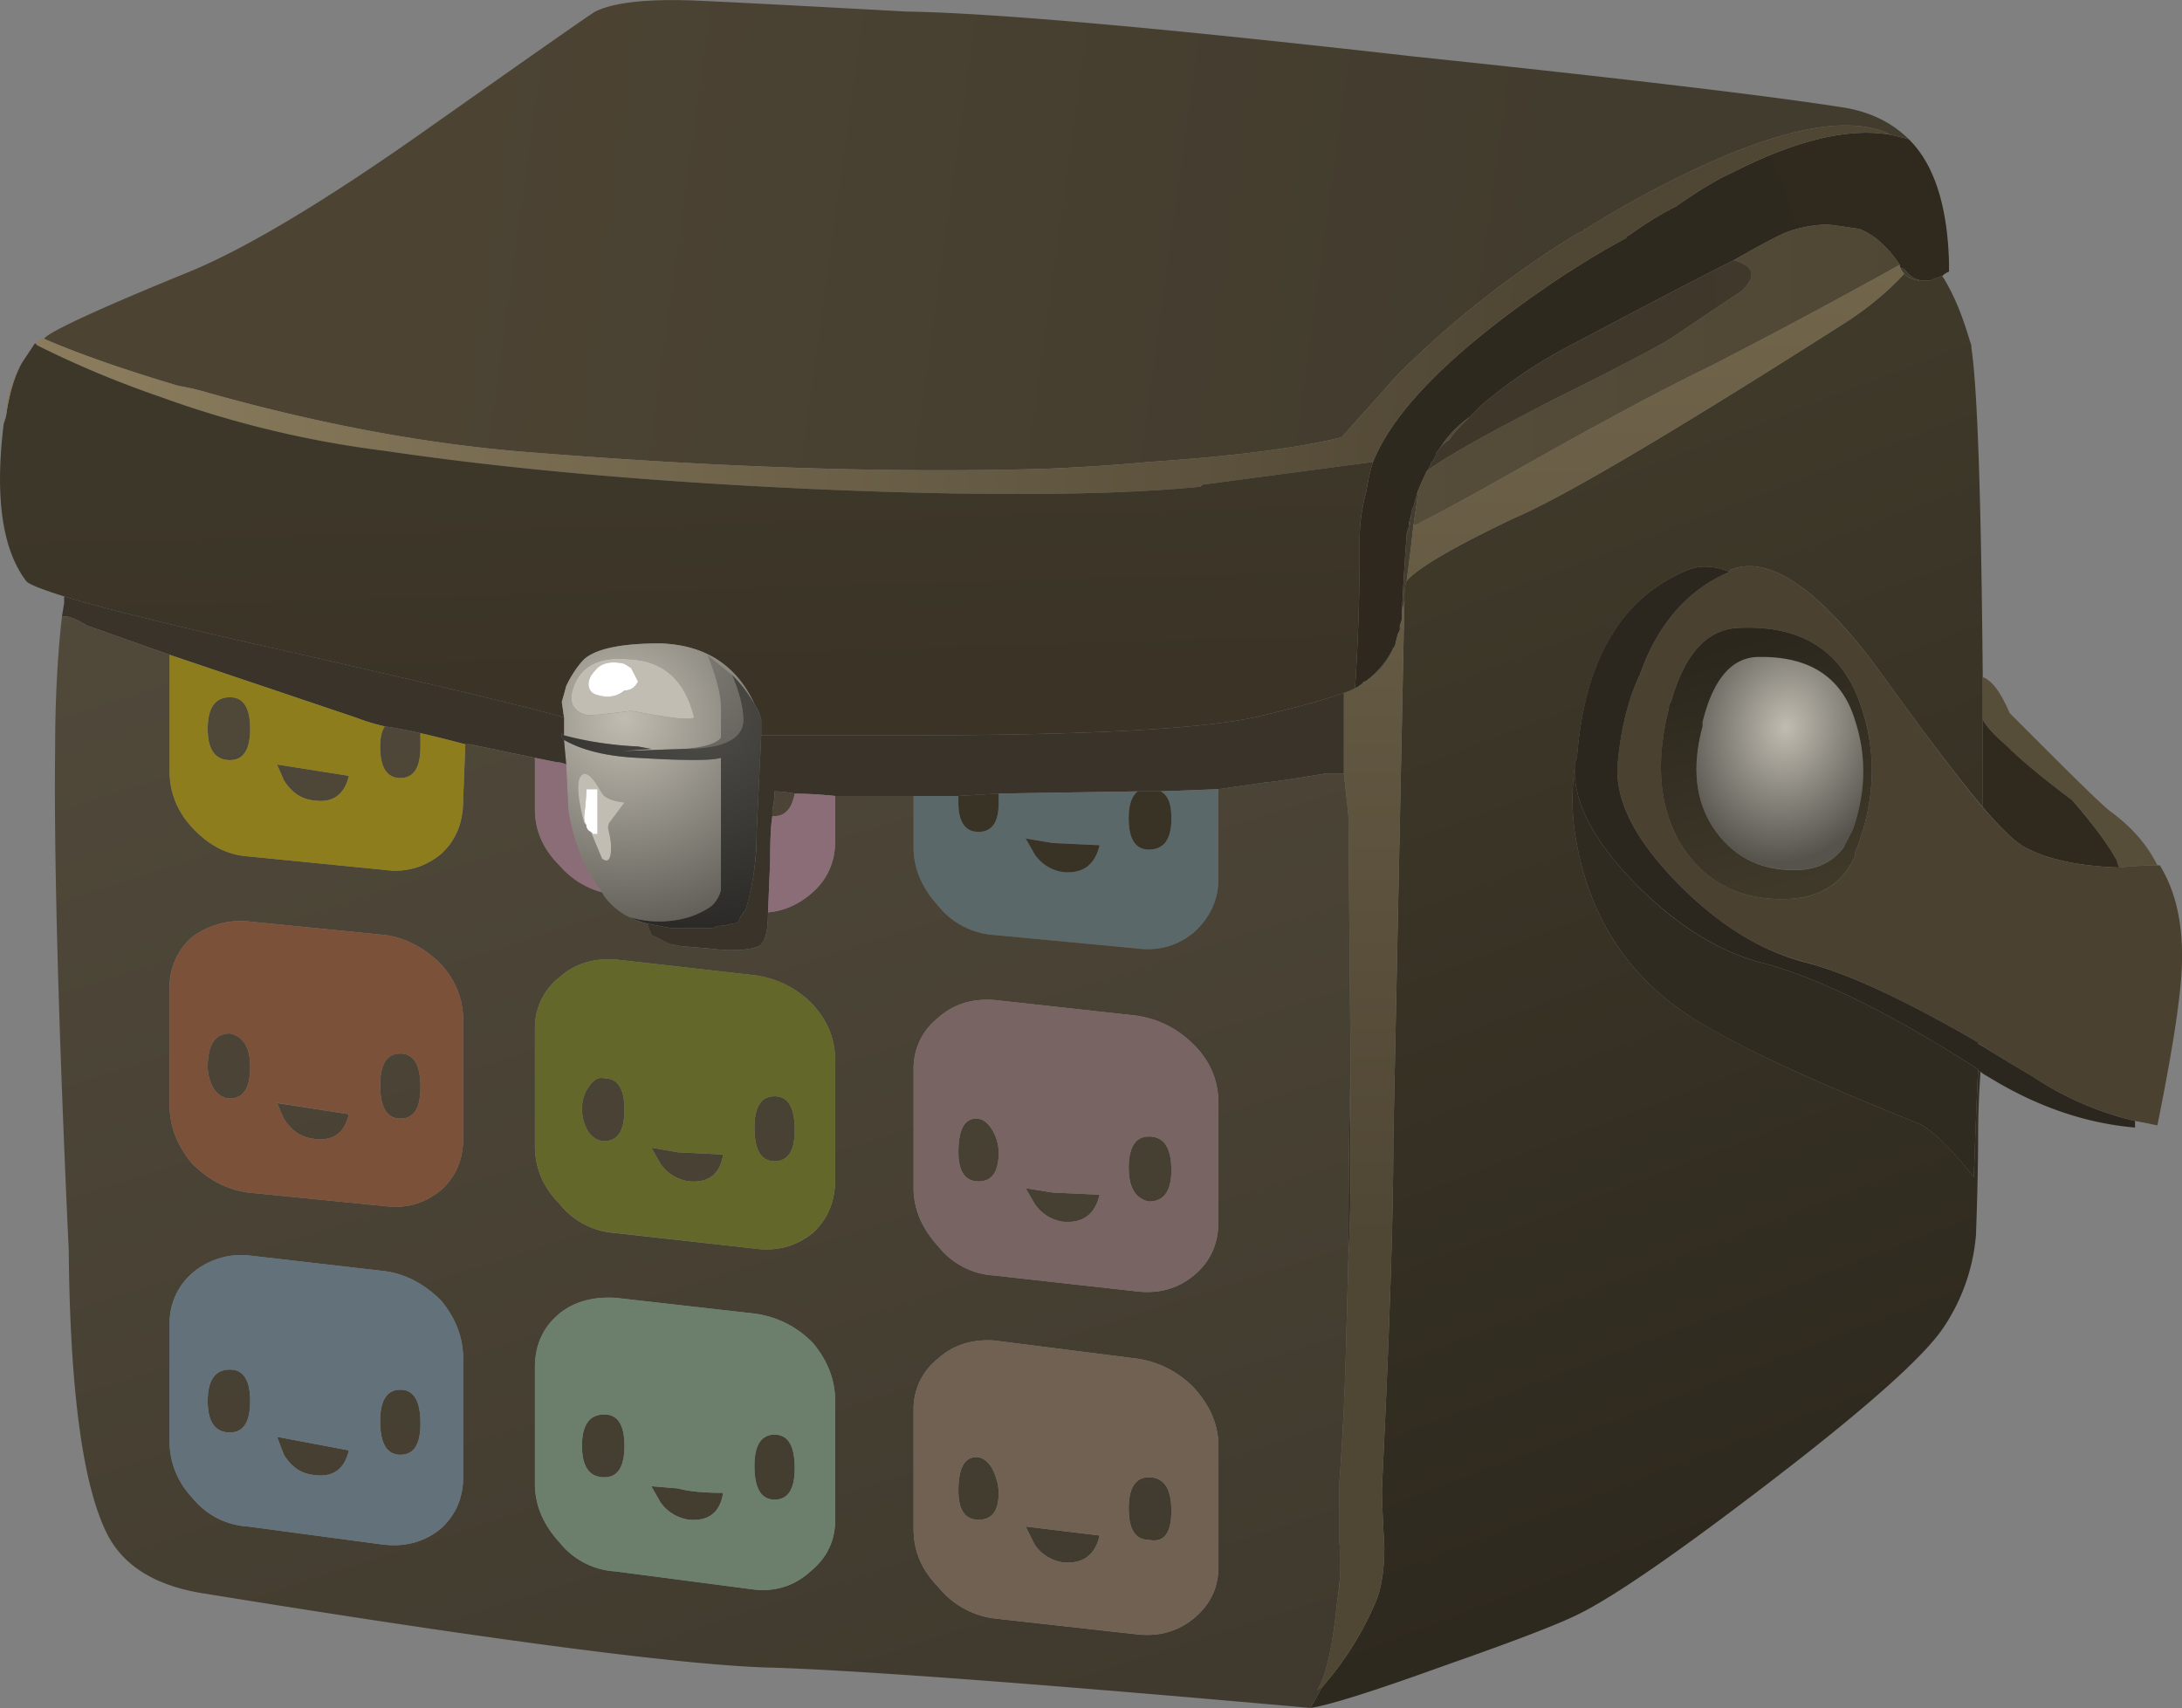<svg xmlns="http://www.w3.org/2000/svg" viewBox="0 0 48.679 38.107"><rect x="0" y="0" width="48.679" height="38.107" fill="#808080" stroke="none"/><defs><linearGradient id="j" y2="-19.838" gradientUnits="userSpaceOnUse" x2="17.102" gradientTransform="scale(.8 -.8) rotate(88.355 17.788 -22.155)" y1="-19.838" x1="12.75"><stop offset="0" stop-color="#3d372a"/><stop offset="1" stop-color="#3a3326"/></linearGradient><linearGradient id="a" y2="-24.176" gradientUnits="userSpaceOnUse" x2="-4.1" gradientTransform="scale(-.8 .8) rotate(-21.076 108.067 6.565)" y1="-24.176" x1="-103.87"><stop offset="0" stop-color="#332d20"/><stop offset="1" stop-color="#2c271d"/></linearGradient><linearGradient id="c" y2="6.161" gradientUnits="userSpaceOnUse" x2="39.228" gradientTransform="matrix(.799 -.043 -.043 -.799 -3.894 31.44)" y1="6.161" x1="7.907"><stop offset="0" stop-color="#897b5c"/><stop offset="1" stop-color="#4f4634"/></linearGradient><linearGradient id="d" y2="9.473" gradientUnits="userSpaceOnUse" x2="47.754" gradientTransform="matrix(.8 -.002 -.002 -.8 -3.894 31.44)" y1="9.473" x1="7.179"><stop offset="0" stop-color="#655b46"/><stop offset="1" stop-color="#4f4634"/></linearGradient><linearGradient id="e" y2="9.35" gradientUnits="userSpaceOnUse" x2="56.038" gradientTransform="matrix(.8 0 0 -.8 -3.894 31.44)" y1="9.35" x1="21.663"><stop offset="0" stop-color="#3b3528"/><stop offset="1" stop-color="#423a2c"/></linearGradient><linearGradient id="f" y2="-30.238" gradientUnits="userSpaceOnUse" x2="51.578" gradientTransform="scale(.8 -.8) rotate(69.213 26.044 -23.178)" y1="-30.238" x1="24.872"><stop offset="0" stop-color="#3f392a"/><stop offset="1" stop-color="#2c271d"/></linearGradient><linearGradient id="g" y2="-40.799" gradientUnits="userSpaceOnUse" x2="28.822" gradientTransform="matrix(0 -.8 -.8 .001 -3.895 31.44)" y1="-40.799" x1="2.922"><stop offset="0" stop-color="#786b50"/><stop offset="1" stop-color="#4f4634"/></linearGradient><linearGradient id="q" y2="14.148" gradientUnits="userSpaceOnUse" x2="39.243" gradientTransform="matrix(.799 -.043 -.043 -.799 -3.894 31.44)" y1="14.148" x1="7.922"><stop offset="0" stop-color="#897b5c"/><stop offset="1" stop-color="#4f4634"/></linearGradient><linearGradient id="i" y2="37.92" gradientUnits="userSpaceOnUse" x2="-26.409" gradientTransform="matrix(-.21 .772 .772 .21 -3.895 31.44)" y1="37.92" x1="-32.031"><stop offset="0" stop-color="#3f392a"/><stop offset="1" stop-color="#2c271d"/></linearGradient><linearGradient id="b" y2="-3.509" gradientUnits="userSpaceOnUse" x2="-15.35" gradientTransform="matrix(-.793 .109 .109 .793 -3.894 31.439)" y1="-3.509" x1="-40.308"><stop offset="0" stop-color="#423c2e"/><stop offset="1" stop-color="#4c4333"/></linearGradient><linearGradient id="k" y2="8.757" gradientUnits="userSpaceOnUse" x2="39.248" gradientTransform="matrix(.799 -.043 -.043 -.799 -3.894 31.44)" y1="8.757" x1="7.927"><stop offset="0" stop-color="#897b5c"/><stop offset="1" stop-color="#4f4634"/></linearGradient><linearGradient id="p" y2="-35.913" gradientUnits="userSpaceOnUse" x2="17.104" gradientTransform="scale(.8 -.8) rotate(88.355 17.788 -22.155)" y1="-35.913" x1="12.752"><stop offset="0" stop-color="#3d372a"/><stop offset="1" stop-color="#3a3326"/></linearGradient><linearGradient id="o" y2="-11.799" gradientUnits="userSpaceOnUse" x2="46.537" gradientTransform="scale(.8 -.8) rotate(72.217 24.505 -22.988)" y1="-11.799" x1="15.379"><stop offset="0" stop-color="#514a3b"/><stop offset="1" stop-color="#403a2e"/></linearGradient><linearGradient id="r" y2="9.604" gradientUnits="userSpaceOnUse" x2="39.221" gradientTransform="matrix(.799 -.043 -.043 -.799 -3.894 31.44)" y1="9.604" x1="7.899"><stop offset="0" stop-color="#897b5c"/><stop offset="1" stop-color="#4f4634"/></linearGradient><radialGradient id="n" gradientUnits="userSpaceOnUse" cy="-9.426" cx="24.976" gradientTransform="matrix(.394 -.696 .693 .392 9.201 38.847)" r="7.521"><stop offset="0" stop-color="#4e4d48"/><stop offset="1" stop-color="#171615"/></radialGradient><radialGradient id="m" gradientUnits="userSpaceOnUse" cy="-7.917" cx="24.22" gradientTransform="matrix(.393 -.697 .694 .392 7.115 37.655)" r="5.3"><stop offset="0" stop-color="#c0bcb1"/><stop offset="1" stop-color="#56534d"/></radialGradient><radialGradient id="l" gradientUnits="userSpaceOnUse" cy="-9.771" cx="23.45" gradientTransform="matrix(.394 -.696 .693 .392 9.683 39.12)" r="10.421"><stop offset="0" stop-color="#817e77"/><stop offset="1" stop-color="#171615"/></radialGradient><radialGradient id="h" gradientUnits="userSpaceOnUse" cy="-46.836" cx="11.54" gradientTransform="matrix(-.119 -.791 .64 -.082 63.226 22.79)" r="3.034"><stop offset="0" stop-color="#c0bcb1"/><stop offset="1" stop-color="#56534d"/></radialGradient></defs><path d="M34.664 25.56c-.023 0-.051-.016-.078-.039h-.043a.296.296 0 00-.117-.043h-.059a.388.388 0 00-.34.16l-.043.043-.078.039v.039c-.215.321-.453.535-.722.641-.184.027-.372.055-.559.078a2.21 2.21 0 01-.68-.117c-.105-.027-.441-.199-1-.52-.64-.32-1.586-.816-2.84-1.48a8.473 8.473 0 01-1.679-1.121l-.199-.199a1.998 1.998 0 01-.481-.481l-.082-.121-.039-.039v-.039l-.039-.082v-.02c-.016-.007-.027-.015-.043-.019v-.039a.167.167 0 01-.039-.082l-.039-.039a6.277 6.277 0 01-.16-.36c-.028-.082-.051-.176-.078-.281a.331.331 0 01-.043-.16.466.466 0 01-.039-.199.331.331 0 01-.04-.161c-.027-.32-.054-.757-.082-1.32v-.16l-.039-.117v-.082l-.039-.078-.039-.16c0-.028-.015-.055-.039-.083a1.598 1.598 0 00-.5-.597h-.023a.494.494 0 00-.16-.121 38 38 0 01.082 2.277v.363c0 .293.039.586.121.879.027.188.066.36.117.52.375.933 1.441 2 3.203 3.199.477.32.918.586 1.32.801 0 .027.012.039.039.039.293.215.575.387.84.519.426.297.758.496 1 .602 1.145.586 2.094.812 2.84.68l.32-.078.079-.083c.402-.453.613-1.16.64-2.121v-.16a.372.372 0 01-.121-.078z" fill-rule="evenodd" fill="url(#a)" transform="matrix(1.25 0 0 -1.25 0 38.107)"/><path d="M33.746 28.08c-.851.425-2.375.039-4.562-1.161-.289-.16-.586-.332-.879-.519-.028 0-.039-.012-.039-.039a.928.928 0 01-.239-.121 17.405 17.405 0 01-3.082-2.442l-1-1.117c-.746-.187-1.894-.336-3.441-.441a35.915 35.915 0 00-1.84-.121c-2.664-.078-5.68.015-9.039.281-1.867.133-3.84.492-5.922 1.078a4.291 4.291 0 01-.519.121c-.985.293-1.786.574-2.399.84l.039.039c.215.16 1.067.551 2.563 1.16 1.039.43 2.48 1.297 4.32 2.602 1.891 1.332 2.863 2.015 2.918 2.039.32.16.895.226 1.719.199.562-.023 1.84-.09 3.84-.199 1.546-.024 4.562-.293 9.043-.801 3.785-.398 6.359-.703 7.718-.918.453-.082.825-.266 1.121-.558l-.32.078zm-8.441-6.36c0-.082-.028-.281-.078-.601a32.4 32.4 0 00-.122-1 .734.734 0 01-.039-.239v-.082a.969.969 0 00-.039-.199c.024.563.051 1 .078 1.32 0 .028.016.055.04.083l.039.277c0 .055.015.109.043.16.027.105.05.199.078.281zm.562.918a.708.708 0 01-.203-.199l.082.121a.372.372 0 00.121.078zm8.117 2.961a.69.69 0 00-.078.121l.078-.039.043-.043a.388.388 0 01.34-.16.47.47 0 00-.383.121z" fill-rule="evenodd" fill="url(#b)" transform="matrix(1.25 0 0 -1.25 0 38.107)"/><path d="M24.504 22.24l-3-.399c-.024 0-.051-.015-.078-.043-1.653-.16-3.973-.171-6.961-.039-2.906.133-5.438.36-7.598.68a18.38 18.38 0 00-4 .961c-.773.266-1.508.574-2.203.922l-.039.039.121.078h.039c.613-.266 1.414-.547 2.399-.84.16-.027.336-.066.523-.121 2.078-.586 4.051-.945 5.918-1.078 3.359-.266 6.375-.359 9.039-.281.641.027 1.254.066 1.84.121 1.547.105 2.695.254 3.441.441l1 1.117a17.405 17.405 0 003.082 2.442.928.928 0 00.239.121c0 .027.011.039.039.039.293.187.586.359.879.519 2.187 1.2 3.711 1.586 4.562 1.161-.746.132-1.695-.094-2.84-.68-.242-.106-.574-.305-1-.602a5.81 5.81 0 01-.84-.519c-.027 0-.039-.012-.039-.039a15.583 15.583 0 01-1.32-.801c-1.762-1.199-2.828-2.266-3.203-3.199z" fill-rule="evenodd" fill="url(#c)" transform="matrix(1.25 0 0 -1.25 0 38.107)"/><path d="M25.227 21.119c.05.32.078.519.078.601.054.133.109.254.16.36.32.242 1.055.652 2.199 1.242 1.281.637 2.016 1.023 2.203 1.156.238.16.637.43 1.199.801.293.265.25.453-.121.562.559.321.895.493 1 .52.239.078.469.117.68.117.187-.023.375-.051.559-.078.269-.106.507-.32.722-.641a117.73 117.73 0 00-3.441-1.84c-.668-.32-1.668-.851-3-1.597-1.227-.695-1.934-1.082-2.121-1.16-.024-.028-.067-.043-.117-.043z" fill-rule="evenodd" fill="url(#d)" transform="matrix(1.25 0 0 -1.25 0 38.107)"/><path d="M25.664 22.439a.708.708 0 00.203.199c.051.082.117.16.199.242.051.055.106.106.161.161l.199.199a8.473 8.473 0 001.679 1.121c1.254.664 2.2 1.16 2.84 1.48.375-.109.414-.297.121-.562-.562-.371-.961-.641-1.199-.801-.187-.133-.922-.519-2.203-1.156-1.144-.59-1.879-1-2.199-1.242l.039.039a.146.146 0 00.043.082v.039c.012.004.023.012.039.019v.02l.039.082v.039l.039.039z" fill-rule="evenodd" fill="url(#e)" transform="matrix(1.25 0 0 -1.25 0 38.107)"/><path d="M23.387.002c.078.132.144.25.199.359a5.7 5.7 0 01.961 1.519c.105.239.16.575.16 1-.027.481-.043.825-.043 1.039.133 2.747.203 4.813.203 6.2l.199 9.679v.082c0 .079.012.161.039.239.215.242.852.613 1.922 1.121.879.375 2.864 1.547 5.957 3.519.399.266.735.547 1 .84.094-.094.223-.133.383-.121h.059c.027 0 .066.016.117.043h.043c.027.023.051.039.078.039.188-.293.348-.668.481-1.121l.039-.117v-.043c.109-.719.175-2.68.203-5.879v-2.32c-.426.507-1.016 1.281-1.762 2.32-1.117 1.547-2.027 2.187-2.719 1.922-.027 0-.039-.016-.039-.043-.269.109-.508.121-.722.043-1.2-.481-1.864-1.602-2-3.363a.331.331 0 01-.04-.161 4.172 4.172 0 010-1.16c.239-1.597 1.055-2.773 2.442-3.519.719-.426 1.945-.985 3.68-1.68.238-.105.574-.426 1-.961.027.723.05 1.363.078 1.922 0-.027.015-.039.043-.039a15.763 15.763 0 01-.043-1.082c0-.481-.012-1.09-.039-1.84a3.47 3.47 0 00-.602-1.68c-.371-.531-1.414-1.453-3.117-2.757-1.602-1.227-2.719-2-3.363-2.321-.372-.187-1.172-.492-2.399-.922C24.531.306 23.73.052 23.387.002zm.679 8.039c0 1.226.012 2.347.039 3.359V9.759c0-.613-.011-1.187-.039-1.718z" fill-rule="evenodd" fill="url(#f)" transform="matrix(1.25 0 0 -1.25 0 38.107)"/><path d="M24.367 18.322h.016c.215.133.375.332.484.597.024.028.039.055.039.083l.039.16.039.078v.082l.043.117v.16c.02.07.035.137.039.199l-.199-9.679c0-1.387-.07-3.453-.203-6.2 0-.214.016-.558.043-1.039 0-.425-.055-.761-.16-1a5.765 5.765 0 00-.961-1.519c-.027 0-.055-.016-.082-.039.16.238.281.773.363 1.597.051.27.067.614.039 1.043v1.079c.051.668.094 1.519.121 2.558l.039 1.442c.028.531.039 1.105.039 1.718V11.4l-.039 4.519c-.027.266-.054.52-.082.762v1.438c.082.027.149.054.2.082h.043a.42.42 0 00.117.078v.043h.023zm.738 1.797c.055.402.094.734.122 1 .05 0 .089.015.117.043.187.078.894.465 2.121 1.16 1.332.746 2.332 1.277 3 1.597 1.094.559 2.238 1.176 3.441 1.84v-.039a.415.415 0 01.078-.121 5.328 5.328 0 00-1-.84c-3.093-1.972-5.078-3.144-5.957-3.519-1.07-.508-1.707-.879-1.922-1.121z" fill-rule="evenodd" fill="url(#g)" transform="matrix(1.25 0 0 -1.25 0 38.107)"/><path d="M48.13 19.306c-.298 0-.581.02-.85.048a.333.333 0 01-.049-.146c-.2-.366-.532-.82-1.001-1.352-.664-.498-1.166-.918-1.499-1.25-.234-.2-.4-.38-.497-.552v-.947c.2.069.4.333.6.801l.747.747c.869.87 1.368 1.352 1.504 1.45.464.337.815.737 1.045 1.2z" fill-rule="evenodd" fill="#574e3a"/><path d="M47.28 19.354c-.899-.028-1.601-.18-2.099-.448-.201-.098-.518-.4-.947-.899v-1.948c.097.167.263.347.497.547.333.332.835.752 1.499 1.25.469.537.801.986 1.001 1.352 0 .035.015.084.049.146z" fill-rule="evenodd" fill="#2f291e"/><path d="M47.28 19.354c.269-.028.552-.048.85-.048h.054c.435.703.581 1.636.449 2.803-.068.664-.234 1.665-.503 2.998-.166-.034-.333-.069-.499-.098a7.13 7.13 0 01-2.298-1 38.886 38.886 0 01-1.153-.703c-.03 0-.049-.015-.049-.049-1.665-.968-2.963-1.567-3.901-1.802-.996-.264-1.949-.864-2.847-1.797-.903-.932-1.333-1.787-1.3-2.553.065-.797.23-1.48.5-2.047.4-1.132 1.063-1.903 2-2.3 0-.033.016-.053.05-.053.865-.332 1.997.468 3.398 2.402.933 1.299 1.665 2.266 2.198 2.9.434.499.751.801.952.899.503.268 1.2.42 2.099.448zm-10-3.696c-.034.03-.049.084-.049.148-.297 1.201-.215 2.201.249 3.002.504.802 1.221 1.217 2.154 1.25.864.034 1.45-.283 1.747-.952 0-.064.015-.132.05-.2.4-1.064.434-2.1.103-3.1-.401-1.265-1.319-1.866-2.75-1.798-.703.03-1.201.582-1.504 1.65z" fill-rule="evenodd" fill="#4a4130"/><path d="M30.387 17.599c.183.746.508 1.133.957 1.16.933.028 1.523-.347 1.761-1.121.215-.636.2-1.293-.039-1.957-.054-.109-.109-.215-.16-.32-.215-.293-.547-.426-1-.399-.586.024-1.039.293-1.359.797-.293.481-.348 1.067-.16 1.762v.078z" fill-rule="evenodd" fill="url(#h)" transform="matrix(1.25 0 0 -1.25 0 38.107)"/><path d="M29.824 17.959c.242.855.641 1.296 1.203 1.32 1.145.055 1.879-.426 2.2-1.438.265-.8.238-1.629-.082-2.48a.35.35 0 01-.04-.16c-.242-.535-.707-.789-1.402-.762-.746.027-1.32.359-1.719 1-.371.641-.441 1.441-.199 2.402 0 .051.012.094.039.118zm.563-.36v-.078c-.188-.695-.133-1.281.16-1.762.32-.504.773-.773 1.359-.8.453-.028.785.109 1 .402.051.105.106.211.16.316.239.668.25 1.321.039 1.961-.238.774-.828 1.149-1.761 1.121-.453-.027-.774-.414-.957-1.16z" fill-rule="evenodd" fill="url(#i)" transform="matrix(1.25 0 0 -1.25 0 38.107)"/><path d="M38.584 12.758c-.938.4-1.602 1.168-2.002 2.3-.268.567-.434 1.25-.498 2.052-.034.766.396 1.616 1.298 2.548.9.933 1.852 1.533 2.848 1.802.938.23 2.236.83 3.901 1.797 0 .034.019.054.049.054.371.229.751.464 1.153.697a7.023 7.023 0 002.298 1.002v.146c-1.132-.098-2.231-.484-3.3-1.148a.658.658 0 01-.151-.102c-.03 0-.049-.015-.049-.049-1.968-1.265-3.598-2.065-4.897-2.397-.968-.27-1.9-.87-2.803-1.802-.898-.932-1.333-1.782-1.3-2.548 0-.07.015-.138.05-.202.165-2.201 1-3.602 2.5-4.203.268-.098.567-.083.903.053z" fill-rule="evenodd" fill="#2c271e"/><path d="M44.131 23.857c-.035.699-.063 1.499-.097 2.402-.538-.668-.953-1.07-1.25-1.2-2.169-.87-3.701-1.568-4.605-2.1-1.729-.938-2.749-2.403-3.048-4.4a5.216 5.216 0 010-1.45c-.033.767.402 1.617 1.3 2.55.898.932 1.835 1.532 2.798 1.8 1.304.333 2.934 1.133 4.902 2.398z" fill-rule="evenodd" fill="#302b20"/><path d="M13.465 17.919c-.32.696-.879 1.055-1.68 1.083-.691 0-1.148-.094-1.359-.282a1.804 1.804 0 01-.321-.48 8.004 8.004 0 00-.078-.281l.039-.278c-.535.16-2.265.574-5.199 1.238-1.789.403-3.027.708-3.722.922-.426.133-.653.227-.68.278-.426.562-.559 1.496-.399 2.8l.039.122c.055.398.145.718.282.961l.238.359.039-.039c.695-.348 1.43-.656 2.203-.922a18.38 18.38 0 014-.961c2.16-.32 4.692-.547 7.598-.68 2.988-.132 5.308-.121 6.961.039.027.028.051.043.078.043l3 .399a3.206 3.206 0 01-.117-.52 3.245 3.245 0 01-.121-.879v-.363a38 38 0 00-.082-2.277 1.218 1.218 0 00-.2-.082c-.371-.133-.906-.278-1.597-.438-1.016-.215-3.11-.32-6.282-.32h-2.519v.277a.819.819 0 01-.121.281z" fill-rule="evenodd" fill="url(#j)" transform="matrix(1.25 0 0 -1.25 0 38.107)"/><path d="M25.867 22.638a.372.372 0 01-.121-.078c.133.188.293.348.481.481-.055-.055-.11-.106-.161-.161a1.368 1.368 0 01-.199-.242z" fill-rule="evenodd" fill="url(#k)" transform="matrix(1.25 0 0 -1.25 0 38.107)"/><path d="M13.066 18.439c.133-.32.2-.586.2-.801 0-.344-.36-.519-1.082-.519.375.027.601.093.683.203v.519c0 .239-.082.559-.242.957l.441-.359z" fill-rule="evenodd" fill="url(#l)" transform="matrix(1.25 0 0 -1.25 0 38.107)"/><path d="M12.184 17.119l-1.079-.039.52.039-.238.043a6.317 6.317 0 00-1.321.199v.32l-.039.278c.024.082.051.175.078.281.106.215.215.375.321.48.215.188.668.282 1.359.282.801-.028 1.36-.387 1.68-1.083a2.37 2.37 0 01-.399.52l-.441.359c.16-.398.242-.718.242-.957v-.519c-.082-.11-.308-.176-.683-.203zm-1.438-2.559c-.293.371-.496.852-.601 1.442l-.04.839-.039.438c.321-.184.758-.293 1.321-.32.824-.051 1.32-.051 1.48 0v-2.36a.636.636 0 00-.16-.281 1.523 1.523 0 00-.402-.199 1.866 1.866 0 00-1.078 0 1.245 1.245 0 00-.403.32.577.577 0 00-.078.121zm.52 3.238c.695-.132 1.066-.171 1.121-.117-.16.664-.547 1.012-1.16 1.039-.536.051-.868-.121-1-.519-.082-.266.011-.43.277-.481.109 0 .363.028.762.078zm-.719-2.16l.199-.476c.106-.082.16-.016.16.199a1.3 1.3 0 01-.039.277c-.027.082-.015.149.039.203l.239.321c-.211.023-.344.078-.399.16-.187.344-.32.437-.402.277-.051-.133-.024-.398.082-.801l.039-.039c0-.054.027-.093.082-.121z" fill-rule="evenodd" fill="url(#m)" transform="matrix(1.25 0 0 -1.25 0 38.107)"/><path d="M10.066 17.361c.399-.106.84-.176 1.321-.199l.238-.043-.52-.039 1.079.039c.722 0 1.082.175 1.082.519 0 .215-.067.481-.2.801a2.37 2.37 0 00.399-.52.819.819 0 00.121-.281v-.277l-.082-1.723c0-.504-.066-.972-.199-1.398a.483.483 0 01-.121-.199c-.024-.028-.067-.039-.118-.039a.735.735 0 00-.242-.043l-.117-.04h-.723c-.16.028-.304.055-.437.083a1.622 1.622 0 00-.32.117 1.866 1.866 0 011.078 0c.16.054.293.121.402.203a.602.602 0 01.16.277v2.36c-.16-.051-.656-.051-1.48 0-.563.027-1 .136-1.321.32l-.039.043v.078l.039-.039z" fill-rule="evenodd" fill="url(#n)" transform="matrix(1.25 0 0 -1.25 0 38.107)"/><path d="M1.431 13.306c.869.267 2.417.648 4.653 1.152 3.667.83 5.83 1.348 6.498 1.548v.4l-.048-.049v.097l.048.054.05.548a.485.485 0 00-.2-.049l-.498-.099-1.45-.302h-.103c-.366-.098-.698-.18-1.001-.249a10.008 10.008 0 00-.796-.151 4.753 4.753 0 01-.654-.2l-4.146-1.397-1.85-.655c-.269-.166-.454-.228-.553-.195l.05-.302v-.151zm15.8 4.902c-.034.2-.049.531-.049 1l-.048 1.148c0 .435-.069.683-.2.752-.235.098-.62.118-1.153.049l-.6-.049-.25-.049-.4-.2-.097-.255c.166.036.346.07.546.104h.904l.146-.05a.92.92 0 00.303-.053c.063 0 .117-.014.147-.05a.604.604 0 01.151-.248 5.852 5.852 0 00.249-1.747l.103-2.154h3.148c3.965 0 6.583-.131 7.853-.4.864-.2 1.532-.381 1.996-.548v1.798h-.4c-.6.102-1.05.171-1.347.2l-1.05.151-1.304.049h-.498l-3.101.049-.899.053h-2.748a9.091 9.091 0 00-.903-.053 2.677 2.677 0 00-.45-.05c0 .133-.015.27-.049.4v.153z" fill-rule="evenodd" fill="#393329"/><path d="M20.381 17.758h1v.147c0 .434.153.654.45.654.303 0 .449-.22.449-.655v-.2l3.101-.048c-.132.102-.2.302-.2.601 0 .469.152.698.449.698.336 0 .503-.23.503-.698 0-.333-.083-.532-.25-.601l1.3-.049v2.003c0 .463-.185.863-.552 1.196-.366.302-.801.42-1.298.351l-3.15-.297c-.503-.035-.918-.255-1.25-.65-.367-.4-.552-.835-.552-1.304v-1.148zm3.1 1.05l-.6-.102.2.351a.917.917 0 00.649.401c.435.034.704-.166.801-.601l-1.05-.049z" fill-rule="evenodd" fill="#5b6869"/><path d="M16.305 16.279v-.918c0-.375.148-.723.441-1.043a1.39 1.39 0 011-.52l2.52-.238c.398-.055.746.039 1.039.281.293.266.441.586.441.957V16.4l.84.121c.242.023.598.078 1.082.16h.316c.028-.242.055-.496.082-.762l.039-4.519a127.297 127.297 0 01-.039-3.359l-.039-1.442a51.813 51.813 0 00-.121-2.558V2.959a4.212 4.212 0 00-.039-1.04c-.082-.828-.203-1.359-.363-1.601.027.027.055.043.082.043a6.245 6.245 0 00-.199-.359c-4.774.425-7.961.664-9.563.718-1.492.028-4.879.465-10.16 1.321-.879.132-1.465.492-1.758 1.078-.426.855-.656 2.535-.679 5.043-.188 4.078-.266 7.066-.243 8.957 0 .883.043 1.668.121 2.359.079.027.227-.023.442-.156l1.48-.524V16.72c0-.375.133-.707.399-1 .293-.32.625-.492 1-.519l2.441-.242c.371-.051.703.043 1 .281.266.238.399.558.399.961l.039 1h.082l1.16-.242v-.918c0-.375.144-.707.437-1 .215-.243.469-.403.762-.481a.577.577 0 01.078-.121c.11-.133.242-.238.403-.32.105-.051.211-.09.32-.117l.078-.2.32-.16.2-.043.48-.039c.426-.055.734-.039.922.039.105.055.16.254.16.602.293.027.559.148.797.359.269.242.402.547.402.918v.801h1.399zM3.707 17.478c0 .375.133.563.398.563.239 0 .36-.188.36-.563 0-.371-.121-.559-.36-.559-.265 0-.398.188-.398.559zm10.078-1.559v.122c.027.105.039.214.039.32.11 0 .227-.016.36-.039-.051-.27-.172-.403-.36-.403h-.039zm-.32-2.839l-2.481.281c-.398.027-.734-.082-1-.32a1.14 1.14 0 01-.437-.922v-2.078c0-.403.144-.747.437-1.039a1.38 1.38 0 011-.524l2.481-.277c.402-.055.746.039 1.039.277.269.242.402.563.402.961v2.121c0 .371-.133.707-.402 1a1.769 1.769 0 01-1.039.52zm3.281-.758a1.143 1.143 0 01-.441-.922V9.279c0-.371.148-.719.441-1.039a1.373 1.373 0 011-.52l2.52-.281c.398-.051.746.039 1.039.281s.441.559.441.961v2.117c0 .403-.148.75-.441 1.043s-.641.465-1.039.52l-2.52.277c-.402.028-.734-.078-1-.316zm-9.879 5.199c.184-.027.399-.066.637-.121v-.238c0-.375-.117-.563-.359-.563-.239 0-.36.188-.36.563 0 .16.027.277.082.359zm-.64-.883c-.082-.344-.293-.492-.641-.437-.215.027-.387.144-.52.359l-.121.281 1.282-.203zm-3.2-3.797v-2.082c0-.371.133-.718.399-1.039.293-.293.625-.468 1-.519l2.441-.242c.371-.051.703.043 1 .281.266.238.399.547.399.922v2.117c0 .375-.133.707-.399 1-.297.293-.629.469-1 .519l-2.441.243a1.458 1.458 0 01-1-.282 1.18 1.18 0 01-.399-.918zm7.758-1.601c.242 0 .36-.188.36-.559 0-.375-.118-.562-.36-.562-.105 0-.199.054-.281.16a.793.793 0 00-.117.402c0 .16.039.293.117.399.082.132.176.187.281.16zm1.32-1.321l.801-.039c-.054-.347-.254-.507-.601-.48a.734.734 0 00-.52.32l-.16.282.48-.083zM9.984 7.041c-.293-.243-.437-.563-.437-.961V4.002c0-.375.144-.723.437-1.043a1.376 1.376 0 011-.52l2.442-.32c.398-.051.746.054 1.039.32.293.242.441.547.441.922v2.117c0 .375-.133.723-.402 1.043a1.769 1.769 0 01-1.039.52l-2.481.281c-.398.023-.734-.067-1-.281zm-3.199 4.078c0 .375.121.562.36.562.242 0 .359-.203.359-.601 0-.375-.117-.559-.359-.559-.239 0-.36.199-.36.598zm-1.719-.598l-.121.277 1.282-.199c-.082-.347-.293-.492-.641-.437-.215.027-.387.144-.52.359zm1.801-2.723l-2.441.282a1.356 1.356 0 01-1-.321 1.18 1.18 0 01-.399-.918V4.759c0-.371.133-.707.399-1 .265-.32.601-.492 1-.519l2.398-.321c.403-.05.75.043 1.043.282.266.242.399.547.399.922V6.24c0 .375-.133.719-.399 1.039-.297.293-.629.469-1 .519zm.278-2.117c.242 0 .359-.203.359-.601 0-.375-.117-.559-.359-.559-.239 0-.36.199-.36.598 0 .375.121.562.36.562zm-2.2-.84l1.282-.242c-.082-.347-.293-.492-.641-.437-.215.023-.387.144-.52.359l-.121.32zm5.84.399c.242 0 .36-.188.36-.559 0-.375-.118-.562-.36-.562-.265 0-.398.187-.398.562 0 .371.133.559.398.559zm.84-1.281l.48-.04c.188-.05.454-.078.801-.078-.054-.347-.254-.507-.601-.48a.742.742 0 00-.52.316l-.16.282zm-7.918 7.48c0 .402.133.602.398.602.239-.055.36-.254.36-.602 0-.371-.121-.559-.36-.559-.105 0-.199.051-.281.161a.777.777 0 00-.117.398zm0-5.961c0 .375.133.563.398.563.239 0 .36-.188.36-.563 0-.371-.121-.559-.36-.559-.265 0-.398.188-.398.559zm16.797 3.563c-.238.05-.359.253-.359.597 0 .375.121.563.359.563.269 0 .402-.199.402-.602 0-.371-.133-.558-.402-.558zm0-6.039c-.238 0-.359.183-.359.558 0 .371.121.559.359.559.269 0 .402-.2.402-.598 0-.402-.133-.574-.402-.519zm.801 2.718a1.758 1.758 0 01-1.039.52l-2.52.32c-.402.027-.734-.082-1-.32a1.135 1.135 0 01-.441-.918V3.201c0-.403.148-.746.441-1.039a1.526 1.526 0 011-.563l2.52-.281c.398-.051.746.043 1.039.281.293.242.441.547.441.922v2.156c0 .375-.148.723-.441 1.043zm-3.879 4.801c.105 0 .199-.066.281-.199a.797.797 0 00.117-.403c0-.347-.117-.519-.359-.519-.238 0-.36.176-.36.519 0 .403.106.602.321.602zm1.039-1.519l-.16.277.48-.078.84-.039c-.082-.348-.293-.508-.641-.485a.739.739 0 00-.519.325zm-4.641.757c-.238 0-.359.2-.359.602 0 .371.121.558.359.558.242 0 .36-.199.36-.601 0-.371-.118-.559-.36-.559zm0-4.879c.242 0 .36-.199.36-.601 0-.371-.118-.559-.36-.559-.238 0-.359.199-.359.602 0 .371.121.558.359.558zm3.883-.601c.078-.16.117-.305.117-.438 0-.32-.117-.48-.359-.48-.238 0-.36.172-.36.519 0 .399.106.598.321.598.105 0 .199-.066.281-.199zm1.277-1.68a.736.736 0 00-.519.32l-.16.321 1.32-.16c-.078-.348-.293-.508-.641-.481z" fill-rule="evenodd" fill="url(#o)" transform="matrix(1.25 0 0 -1.25 0 38.107)"/><path d="M17.134 20.356l.048-1.148c0-.468.015-.8.05-1h.048c.235 0 .386-.166.45-.498.267 0 .566.014.902.048v1.001c0 .464-.166.85-.502 1.148-.298.269-.63.415-.996.449zm-4.503-3.3l.05 1.048c.132.738.385 1.34.752 1.803a1.91 1.91 0 01-.953-.601c-.366-.367-.546-.782-.546-1.25v-1.148l.497.099c.069 0 .133.019.2.049z" fill-rule="evenodd" fill="#8b6d77"/><path d="M16.831 21.757c.503.064.933.284 1.299.65.336.366.503.781.503 1.25v2.651c0 .498-.167.899-.503 1.196-.366.303-.796.42-1.299.352l-3.101-.352c-.498-.028-.917-.248-1.25-.65a1.772 1.772 0 01-.546-1.298v-2.603c0-.463.18-.848.546-1.147.333-.298.752-.434 1.25-.4l3.101.351zm-1.7 3.951l-.6-.103.2.352a.918.918 0 00.65.4c.434.034.684-.166.752-.6l-1.002-.049zm-1.65-1.651c-.131-.034-.248.035-.351.2a.819.819 0 00-.146.499c0 .166.049.336.146.502.103.133.22.2.351.2.303 0 .45-.233.45-.702 0-.464-.147-.699-.45-.699zm3.799 1.851c.302 0 .45-.235.45-.699 0-.502-.147-.75-.45-.75-.297 0-.449.233-.449.697 0 .502.152.752.449.752z" fill-rule="evenodd" fill="#63682a"/><path d="M25.381 17.656h.503c.166.068.249.268.249.601 0 .469-.167.697-.503.697-.297 0-.449-.228-.449-.697 0-.299.068-.499.2-.601zm-4 .102l.899-.054v.2c0 .435-.146.655-.449.655-.297 0-.45-.22-.45-.655v-.146zm2.1 1.05l1.05.049c-.102.435-.366.635-.801.601a.917.917 0 01-.649-.401l-.2-.351.6.102z" fill-rule="evenodd" fill="#393325"/><path d="M20.932 22.704c.333-.297.748-.43 1.25-.395l3.15.347c.498.069.933.284 1.3.65s.55.8.55 1.303v2.647c0 .502-.185.898-.55 1.201s-.802.415-1.3.351l-3.15-.351a1.716 1.716 0 01-1.25-.65c-.366-.4-.55-.835-.55-1.299v-2.651c0-.469.184-.85.55-1.152zm4.698 4.102c.336 0 .502-.234.502-.698 0-.504-.166-.752-.502-.752-.298 0-.449.235-.449.703 0 .43.151.684.449.747zm-2.549.048a.901.901 0 00.649.402c.435.033.704-.167.801-.602l-1.05-.048-.6-.098.2.347zm-1.299-1.898c-.268 0-.4.248-.4.752 0 .434.152.649.45.649.302 0 .448-.22.448-.649a.996.996 0 00-.146-.503c-.103-.167-.22-.25-.352-.25z" fill-rule="evenodd" fill="#786463"/><path d="M25.184 21.279l-.039-.277c-.024-.028-.04-.055-.04-.083 0 .055.016.11.04.161 0 .082.015.148.039.199z" fill-rule="evenodd" fill="url(#p)" transform="matrix(1.25 0 0 -1.25 0 38.107)"/><path d="M24.184 18.201c.062.031.117.07.16.121v-.043a.416.416 0 01-.117-.078h-.043zm.683.718a1.22 1.22 0 00-.484-.597h-.016c.207.148.375.347.5.597z" fill-rule="evenodd" fill="url(#q)" transform="matrix(1.25 0 0 -1.25 0 38.107)"/><path d="M.387 24.002c-.137-.243-.227-.563-.282-.961 0 .132.012.253.04.359l.039.16c.054.16.121.305.203.442z" fill-rule="evenodd" fill="url(#r)" transform="matrix(1.25 0 0 -1.25 0 38.107)"/><path d="M4.634 16.26c0 .463.166.698.497.698.299 0 .45-.235.45-.699 0-.468-.151-.703-.45-.703-.331 0-.497.235-.497.703zm5.747.346l-.049 1.25c0 .503-.166.903-.498 1.201a1.577 1.577 0 01-1.25.351l-3.051-.302c-.47-.034-.884-.249-1.25-.649a1.805 1.805 0 01-.5-1.25v-2.598l4.147 1.397c.17.067.385.136.654.2-.069.102-.103.248-.103.448 0 .47.152.704.45.704.303 0 .449-.235.449-.704v-.297c.302.069.635.151 1.001.249zm-2.597.703l-1.603-.253.151.351c.167.269.382.415.65.449.435.068.7-.117.802-.547z" fill-rule="evenodd" fill="#8e7d1d"/><path d="M3.784 22.056c0-.464.166-.85.499-1.148a1.822 1.822 0 011.25-.352l3.05.303c.465.063.88.283 1.25.65.333.365.5.78.5 1.25v2.646c0 .468-.167.854-.5 1.152a1.577 1.577 0 01-1.25.351l-3.05-.302c-.47-.064-.884-.283-1.25-.649-.333-.401-.5-.835-.5-1.299v-2.602zm2.549 2.9c.166.268.38.415.65.448.435.07.698-.116.8-.546l-1.602-.254.152.352zm2.148-.748c0 .499.152.748.45.748.303 0 .449-.23.449-.699 0-.498-.146-.751-.449-.751-.298 0-.45.233-.45.702zm-3.847-.4a.97.97 0 00.146.498c.103.137.22.201.351.201.299 0 .45-.235.45-.699 0-.435-.151-.683-.45-.752-.331 0-.497.25-.497.752z" fill-rule="evenodd" fill="#7c513a"/><path d="M14.082 14.907l-.15-.098c-.3-.068-.52-.02-.65.147-.098.102-.152.2-.152.302 0 .133.069.215.2.249.235.064.435.035.601-.103.132 0 .234-.062.303-.2l-.151-.297zm0 .953c-.498.062-.816.097-.952.097-.333-.064-.449-.269-.346-.601.165-.498.58-.713 1.25-.649.766.034 1.25.469 1.45 1.299-.069.067-.533.018-1.402-.147zm-1 2.548l-.05-.048c-.132-.504-.166-.835-.102-1.002.103-.2.269-.083.503.347.068.102.234.17.498.2l-.299.4c-.067.068-.082.152-.048.255.03.13.048.248.048.346 0 .269-.067.351-.2.249l-.248-.595.049.048h.097v-1.001h-.249c0 .133-.015.333-.048.601v.049c0 .034.015.083.048.151z" fill-rule="evenodd" fill="#c2bdb2"/><path d="M14.082 14.907l.152.297c-.069.138-.172.2-.303.2-.166.138-.366.172-.601.103-.131-.034-.2-.116-.2-.249 0-.102.054-.2.151-.302.131-.167.351-.215.65-.147l.151.098zm-.898 3.653c-.069-.035-.103-.084-.103-.152a.381.381 0 01-.048-.151v-.049c.033-.268.048-.468.048-.601h.249v1.001h-.098l-.048-.049z" fill-rule="evenodd" fill="#fff"/><path d="M12.48 29.306c.333-.268.752-.38 1.25-.352l3.101.352c.503.068.933.283 1.299.65.336.4.503.835.503 1.303v2.647c0 .468-.185.855-.552 1.152a1.553 1.553 0 01-1.298.4l-3.053-.4a1.72 1.72 0 01-1.25-.65c-.366-.4-.546-.835-.546-1.303v-2.598c0-.498.18-.897.546-1.201zm2.051 3.852l.2.353a.928.928 0 00.65.395c.434.034.684-.166.751-.6-.433 0-.766-.03-1-.098l-.6-.05zm-1.05-1.601c-.331 0-.497.235-.497.699 0 .468.166.702.497.702.303 0 .45-.233.45-.702 0-.464-.147-.699-.45-.699zm3.799.45c-.297 0-.449.234-.449.698 0 .503.152.752.449.752.302 0 .45-.235.45-.699 0-.502-.147-.751-.45-.751z" fill-rule="evenodd" fill="#6c7f6c"/><path d="M6.181 32.056l.152.4c.166.268.38.415.65.448.435.07.698-.116.8-.546l-1.602-.302zm2.75-1.05c-.298 0-.45.233-.45.702 0 .499.152.748.45.748.303 0 .449-.23.449-.699 0-.498-.146-.751-.449-.751zm-.347-2.647c.464.063.879.283 1.25.65.332.395.499.83.499 1.298v2.651c0 .464-.167.85-.5 1.148-.37.298-.8.415-1.303.352l-2.997-.401a1.719 1.719 0 01-1.25-.649 1.814 1.814 0 01-.5-1.25v-2.602c0-.464.167-.85.5-1.148a1.695 1.695 0 011.25-.401l3.05.352zm-3.95 2.9c0 .464.166.7.497.7.299 0 .45-.236.45-.7 0-.468-.151-.703-.45-.703-.331 0-.497.235-.497.703z" fill-rule="evenodd" fill="#63717a"/><path d="M26.631 30.957c.367.4.552.835.552 1.299v2.7c0 .468-.185.85-.552 1.152-.366.298-.801.415-1.298.347l-3.15-.347a1.908 1.908 0 01-1.25-.703c-.367-.367-.552-.795-.552-1.3v-2.65c0-.464.185-.85.552-1.148.332-.297.747-.434 1.25-.4l3.15.4c.497.064.932.284 1.298.65zm-1.001 3.397c.336.07.503-.146.503-.648 0-.498-.167-.748-.503-.748-.297 0-.449.23-.449.699 0 .464.152.698.449.698zm-1.9.504c.435.034.704-.166.801-.601l-1.65-.2.2.401a.92.92 0 00.649.4zm-1.596-2.1c-.103-.166-.22-.249-.351-.249-.27 0-.402.25-.402.748 0 .434.153.649.45.649.303 0 .449-.2.449-.6 0-.167-.049-.348-.146-.548z" fill-rule="evenodd" fill="#706153"/></svg>